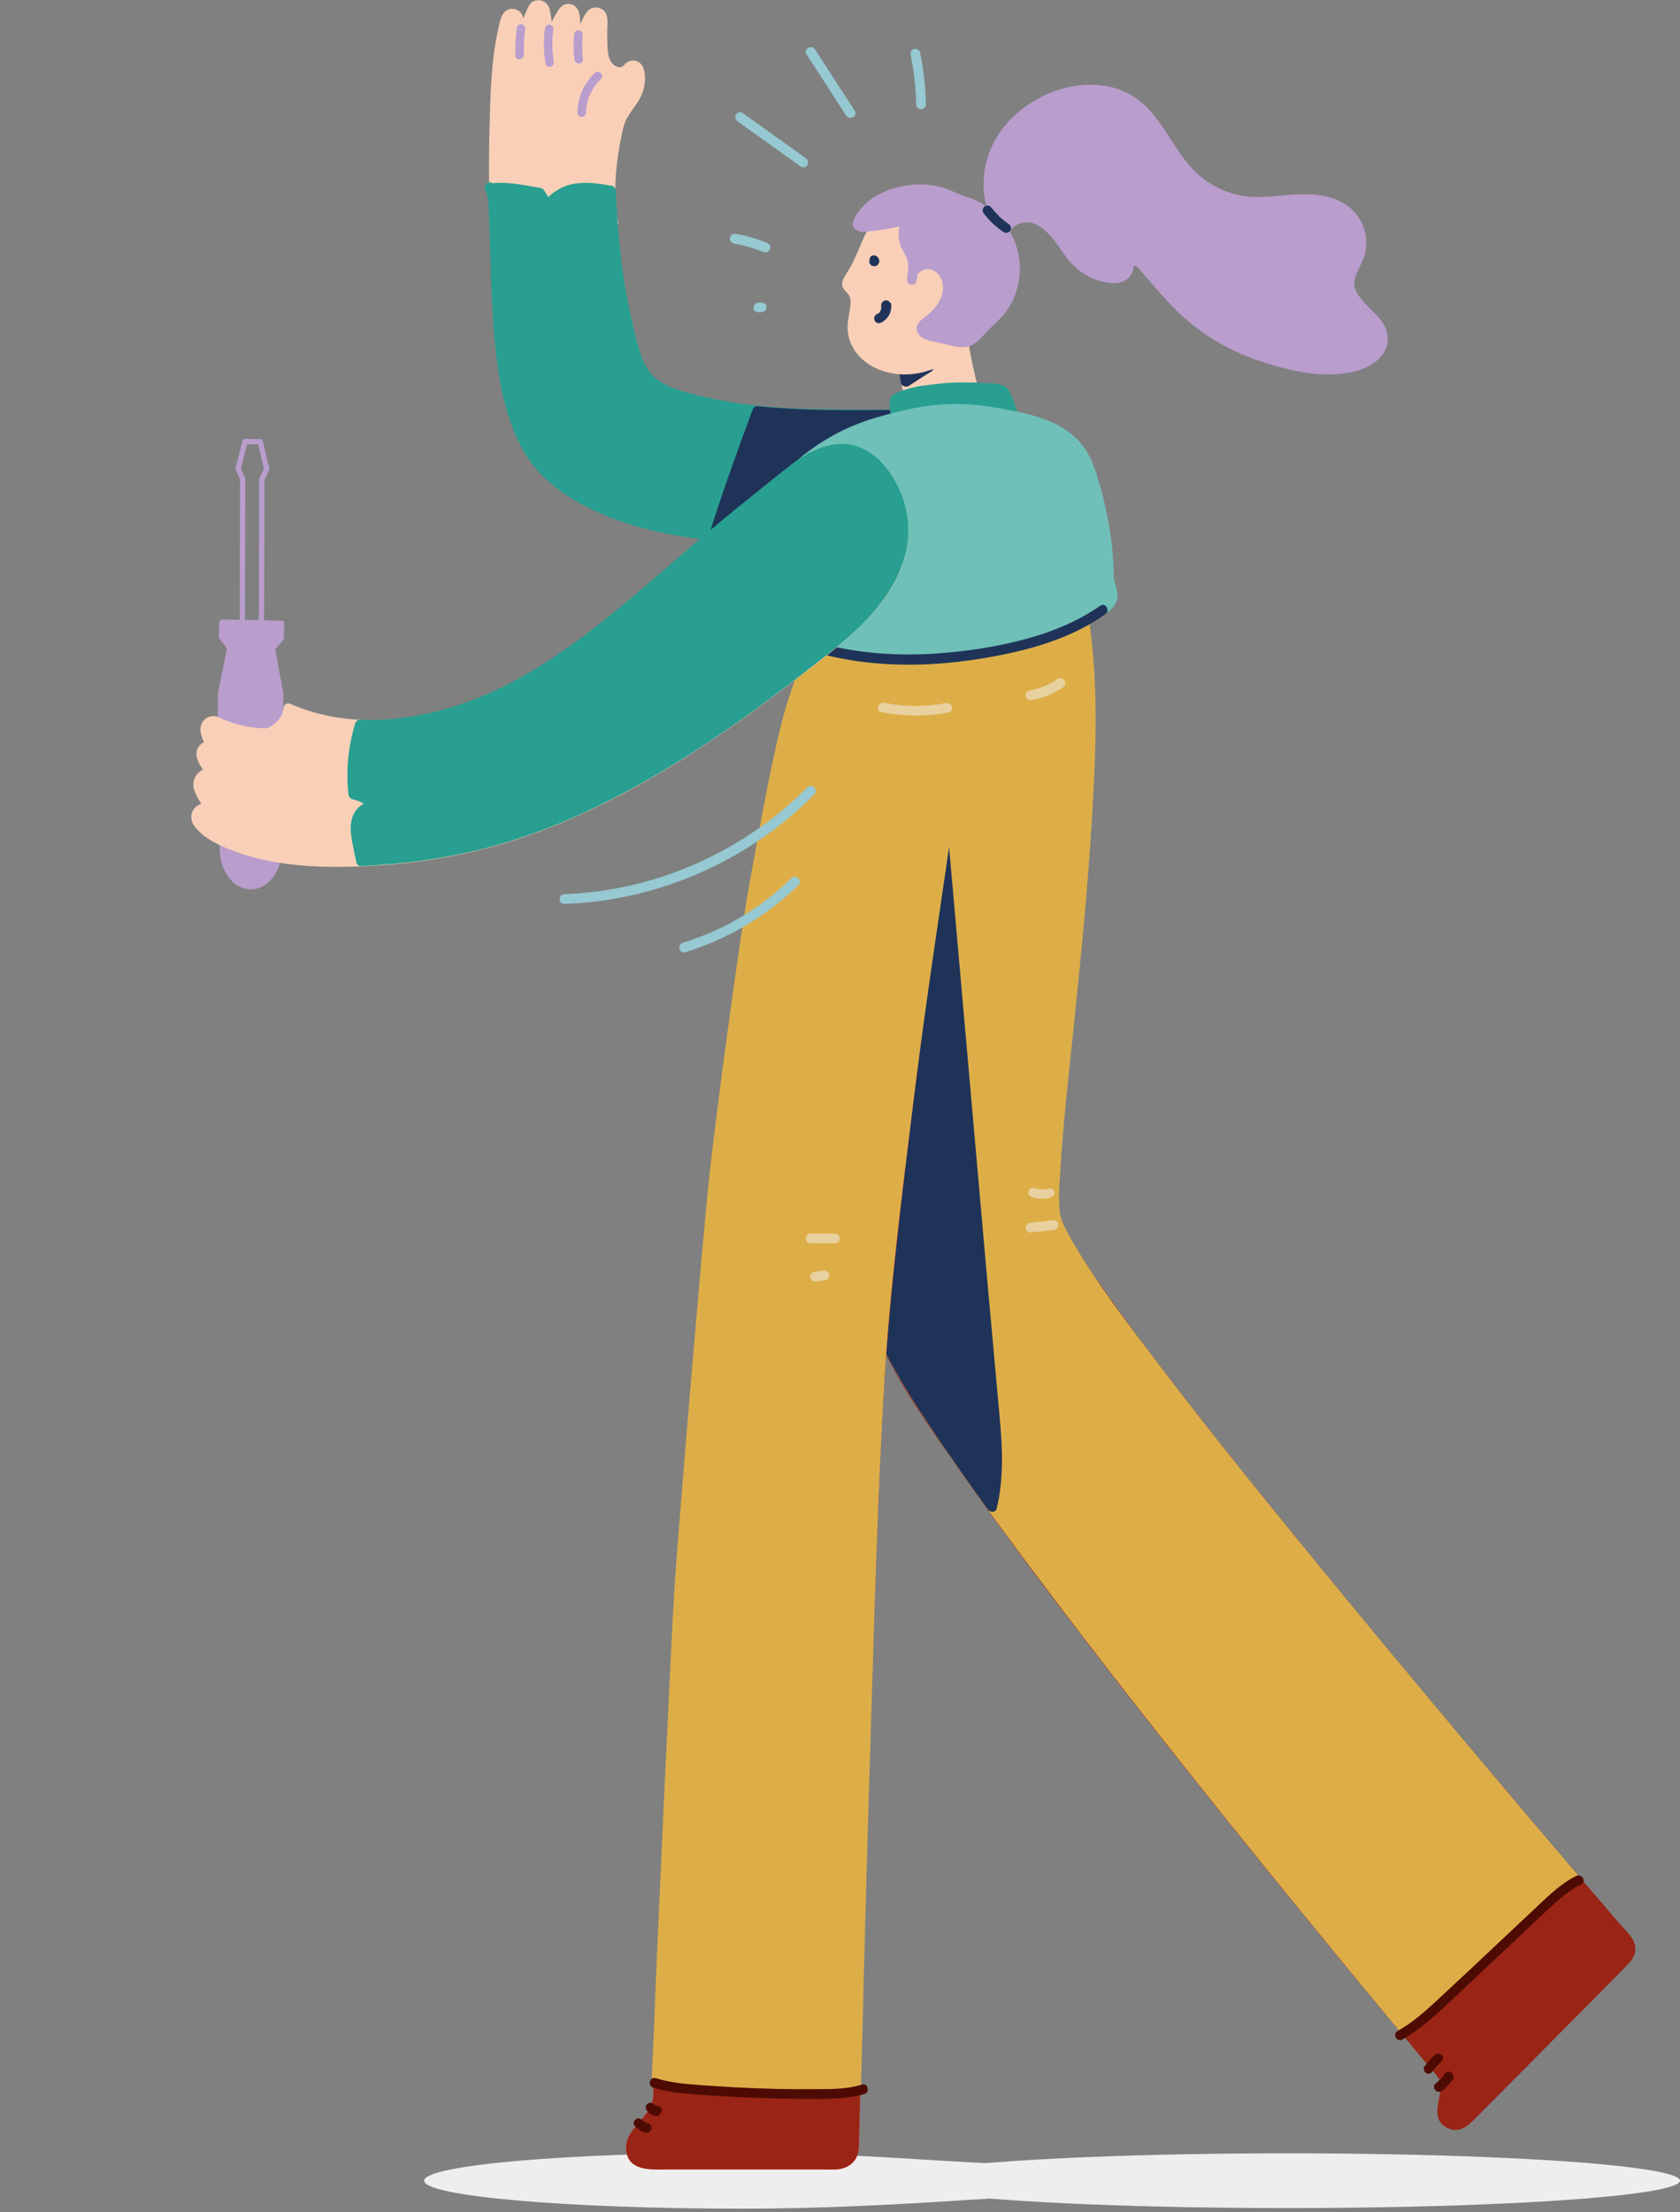 <?xml version="1.0" encoding="utf-8"?>
<!-- Generator: Adobe Illustrator 27.0.1, SVG Export Plug-In . SVG Version: 6.00 Build 0)  -->
<svg version="1.1" id="Layer_1" xmlns="http://www.w3.org/2000/svg" xmlns:xlink="http://www.w3.org/1999/xlink" x="0px" y="0px"
	 viewBox="0 0 552.5 727.2" style="enable-background:new 0 0 552.5 727.2;" xml:space="preserve">
<rect x="0" y="0" width="552.5" height="727.2" fill="#808080" stroke="none"/>
<style type="text/css">
	.st0{fill:#EEEEEE;}
	.st1{fill:#F9D0B7;}
	.st2{fill:#B99DCD;}
	.st3{fill:none;stroke:#B99DCD;stroke-width:1.738;stroke-linecap:round;stroke-linejoin:round;stroke-miterlimit:10;}
	.st4{fill:#B99DCD;stroke:#B99DCD;stroke-width:1.738;stroke-linecap:round;stroke-linejoin:round;stroke-miterlimit:10;}
	.st5{fill:#B99DCD;stroke:#B99DCD;stroke-width:1.701;stroke-linecap:round;stroke-linejoin:round;stroke-miterlimit:10;}
	.st6{fill:#289F90;}
	.st7{fill:#1F3359;}
	.st8{fill:#9A2415;}
	.st9{fill:#DDAE48;}
	.st10{fill:#F76C7C;}
	.st11{fill:#6FC0B8;}
	.st12{fill:#4D0B03;}
	.st13{fill:#E8D19F;}
	.st14{fill:#96C9D1;}
</style>
<ellipse class="st0" cx="423.3" cy="716.8" rx="129.2" ry="9"/>
<path class="st0" d="M325.7,711.1c-19.2-0.8-48.6-3.5-81.6-3.5c-57.8,0-104.6,4.1-104.6,9.2s46.8,9.2,104.6,9.2
	c31.7,0,60.2-2,79.4-3.2c44.8-2.8,25.1-3.7,25.1-6C348.6,714.7,385,713.5,325.7,711.1z"/>
<g>
	<path class="st1" d="M162.5,72.1c-0.4-14.5-0.9-52.6,3.8-66.3c0.7-2,3.7-2,4.3,0.1c0.5,1.4,1.1,2.9,1.8,4.2c0.7-2.5,1.6-5,2.7-7.4
		c1-2,4-1.6,4.3,0.6l1.5,9.6c0.9-3.3,2.3-6.5,4.2-9.4c1.2-1.8,3.9-1,4.1,1.1c0.2,3.3,0.7,6.6,1.4,9.8c0.4-3.4,1.6-6.8,3.4-9.7
		c1.2-1.9,4.2-1.1,4.2,1.2l0.1,7.9c0.1,2.2,0.1,4.5,1.1,6.5c1,1.9,3.2,3.5,5.3,3c0.7-0.2,1.3-0.6,1.7-1.2c1.1-1.4,3.4-1.1,3.9,0.7
		c0.7,2.2,0.6,4.7-0.2,6.9c-1.5,4.3-5.6,7.4-6.5,11.8c-2.4,10.9-3.7,21.9-1.7,32"/>
	<g>
		<path class="st1" d="M200.5,73.8c0.4,1.8,3.1,1.1,2.8-0.6c-1.9-9.8-0.7-19.9,1.3-29.6c0.4-1.8,0.8-3.5,1.8-5.1
			c0.9-1.5,1.9-2.9,2.9-4.3c2.1-3,3.2-6.4,2.7-10.1c-0.2-1.5-0.7-3.1-2.2-3.8c-1.3-0.7-2.9-0.4-4,0.5c-0.6,0.6-0.9,1.2-1.8,1.3
			s-1.7-0.4-2.3-0.9c-1.5-1.4-1.8-3.6-1.9-5.5s-0.1-3.7-0.1-5.6c0-1.6,0.3-3.5-0.2-5.1c-0.8-2.7-4.5-3.4-6.3-1.3
			c-1.2,1.4-2,3.4-2.6,5.1c-0.7,1.9-1.1,3.8-1.4,5.8c0.9-0.1,1.9-0.3,2.8-0.4c-0.7-3.1-1.1-6.1-1.4-9.2c-0.2-1.9-1.4-3.6-3.5-3.7
			c-2.4-0.2-3.6,2.1-4.6,3.9c-1.3,2.3-2.3,4.9-3,7.5c0.9,0,1.8,0,2.7,0c-0.4-3.2-0.8-6.4-1.4-9.5c-0.5-2.3-2.8-3.7-5-2.9
			c-1.6,0.5-2.1,2-2.7,3.4c-0.9,1.9-1.5,3.9-2.1,6c0.9-0.1,1.7-0.2,2.6-0.3c-0.6-1.1-1.1-2.2-1.5-3.4c-0.2-0.8-0.5-1.5-1.1-2.1
			c-1.1-1-2.7-1.3-4-0.7c-2.2,1-2.6,4-3.1,6.1c-2.4,10.5-2.6,21.6-2.9,32.4c-0.3,10.1-0.2,20.3,0.1,30.4c0,1.8,2.9,1.8,2.8,0
			c-0.2-4.6-0.3-9.3-0.3-14c0-10.7,0.1-21.5,0.9-32.2c0.4-4.6,0.8-9.3,1.7-13.9c0.3-1.8,0.7-3.7,1.3-5.4c0.3-0.7,1-1.3,1.6-0.5
			c0.5,0.5,0.6,1.6,0.9,2.3c0.3,0.8,0.7,1.6,1.1,2.4c0.6,1.1,2.3,0.8,2.6-0.3c0.5-1.8,1-3.4,1.7-5.1c0.3-0.7,0.7-2.6,1.7-2.6
			s1,1.6,1.1,2.3c0.4,2.7,0.8,5.5,1.2,8.2c0.2,1.4,2.4,1.3,2.7,0c0.5-2,1.2-3.9,2.1-5.7c0.5-0.9,1-1.7,1.5-2.6
			c0.3-0.4,0.6-1.1,1.2-1c0.6,0,0.7,0.6,0.8,1.1c0.2,1.1,0.3,2.2,0.4,3.3c0.3,2.1,0.7,4.3,1.1,6.4c0.4,1.7,2.6,1,2.8-0.4
			c0.3-2.2,0.9-4.3,1.8-6.3c0.3-0.8,1.1-3.5,2.4-3c0.6,0.3,0.5,0.9,0.5,1.4c0,1,0,2,0,3c0,4.7-0.7,10.7,3.4,13.9
			c1.2,0.9,2.8,1.5,4.4,1.2c0.8-0.2,1.5-0.5,2.1-1c0.4-0.3,0.8-1,1.3-1.1c1.4-0.2,1.3,2.4,1.3,3.2c0,1.8-0.5,3.5-1.3,5
			c-1.5,2.8-3.7,5-5,7.9c-0.7,1.7-1,3.5-1.4,5.3c-0.3,2-0.7,4-1,6C199.3,57.9,199,65.9,200.5,73.8L200.5,73.8z"/>
	</g>
</g>
<g>
	<path class="st2" d="M169.5,18.2c0,0.8,0.6,1.4,1.4,1.3c0.7,0,1.4-0.7,1.4-1.4c-0.1-2.8,0-5.7,0.4-8.4c0.1-0.7-0.2-1.4-1-1.7
		c-0.6-0.2-1.6,0.3-1.7,1C169.6,12.1,169.4,15.1,169.5,18.2L169.5,18.2z"/>
</g>
<g>
	<path class="st2" d="M179.4,21c0.1,0.7,1.1,1.1,1.7,0.9c0.8-0.2,1.1-0.9,1-1.7c-0.5-3.5-0.6-7.1-0.1-10.7c0.1-0.7-0.7-1.4-1.4-1.4
		c-0.8,0-1.3,0.6-1.4,1.4C178.7,13.3,178.8,17.2,179.4,21L179.4,21z"/>
</g>
<g>
	<path class="st2" d="M188.9,19.5c0.1,0.8,0.6,1.3,1.4,1.4c0.7,0,1.5-0.7,1.4-1.4c-0.3-2.7-0.3-5.4-0.1-8.1c0.1-0.8-0.7-1.4-1.4-1.4
		c-0.8-0.1-1.3,0.7-1.4,1.4C188.5,14.1,188.6,16.8,188.9,19.5L188.9,19.5z"/>
</g>
<g>
	<path class="st2" d="M189.9,37c0,1.9,2.8,1.9,2.8,0c0.1-4.1,1.9-8.1,4.9-11c1.3-1.3-0.7-3.2-2-2C192,27.3,190,32.1,189.9,37
		L189.9,37z"/>
</g>
<g>
	<line class="st3" x1="82.4" y1="240.8" x2="82.6" y2="224"/>
	<line class="st3" x1="92.1" y1="249.8" x2="72.5" y2="249.4"/>
	<path class="st4" d="M72.8,209.4l2.8,3.5l-3,14.6l-0.3,22.2c0,6.9,4.3,12.7,9.7,12.8s9.9-5.4,10-12.4l0.3-22.2l0,0l-2.7-14.7
		l2.9-3.4l0.1-4.9L73,204.5L72.8,209.4z"/>
	<path class="st5" d="M76.3,241.9l-2.9,14.6l-0.3,22.2c-0.1,6.9,4,12.7,9.2,12.8c5.2,0.1,9.5-5.4,9.6-12.4l0.3-22.2l0,0L76.3,241.9z
		"/>
	<polygon class="st3" points="78.3,154 79.8,157.4 79.7,204.6 86,204.7 86.1,157.6 87.7,154.2 85.6,145.2 80.6,145.1 	"/>
</g>
<g>
	<g>
		<path class="st6" d="M162.5,68.8c0.8,18.5,0.5,37.1,3.6,55.4c1.8,10.5,4.8,21.2,11.7,29.3c5.3,6.2,12.5,10.5,20,13.8
			c26.9,11.7,57.5,10.6,86.8,9.3l27-40.2c-27.5-0.5-58.6,2-85-5.4c-5-1.4-10.1-3-13.5-6.9c-2.6-3-3.8-6.8-4.8-10.6
			c-3.6-13.3-5.8-27-6.7-40.7c-0.2-3.3-0.3-6.7-0.5-10c-3.6-0.7-7.3-1.3-11-0.8c-3.9,0.5-7.8,2.3-9.8,5.7c-0.9-1.4-1.8-2.8-2.7-4.2
			c-5.2-1.1-10.4-2.2-15.7-1.7c-0.3,0-0.5,0.1-0.7,0.1C162.3,64,162.4,66.4,162.5,68.8z"/>
		<g>
			<path class="st6" d="M159.5,61.4c0,0.8,0.7,1.7,1.6,1.6c5.3-0.7,10.7,0.4,15.9,1.5c-0.4-0.2-0.7-0.5-1-0.7
				c0.9,1.4,1.8,2.8,2.7,4.2c0.7,1,2.2,1.1,2.8,0c3.9-6.4,12.6-5.3,18.9-4.2c-0.4-0.5-0.8-1-1.2-1.5c0.3,6.6,0.6,13.1,1.3,19.6
				s1.7,13,3,19.4c1.1,5.4,2.3,11,4.1,16.2c1.7,4.9,4.6,8.8,9.2,11.3c4.3,2.3,9.2,3.5,13.9,4.6c5.1,1.2,10.3,2,15.5,2.6
				c21.6,2.5,43.3,1.1,65,1.5c-0.5-0.8-0.9-1.6-1.4-2.4c-1.1,1.7-2.2,3.3-3.3,5c-4.8,7.3-9.7,14.5-14.5,21.7
				c-3,4.5-6.1,9.1-9.1,13.6c0.5-0.3,0.9-0.5,1.4-0.8c-15.1,0.7-30.3,1.3-45.4,0.2c-13.2-1-26.3-3.4-38.5-8.4
				c-5.8-2.4-11.5-5.3-16.4-9.3c-4.9-4-8.6-8.9-11.2-14.6c-2.5-5.5-4-11.5-5.1-17.5c-1.3-7.1-2-14.3-2.5-21.5
				c-0.5-7.3-0.7-14.6-0.9-21.9c-0.1-3.6-0.2-7.1-0.3-10.7c-0.1-3.4-0.1-6.9-1.6-10.1c-0.9-1.9-3.7-0.3-2.8,1.6
				c1.2,2.5,1.1,5.3,1.2,8c0.5,12.1,0.6,24.3,1.5,36.5c0.8,11,2.1,22.3,5.9,32.7c1.7,4.8,4.1,9.4,7.2,13.4c3.2,4,7.1,7.3,11.4,10.1
				c9,5.8,19.6,9.5,30.1,11.8c21.7,4.8,44.2,4,66.3,3c1.1,0,1.9-0.1,2.6-1c0.2-0.3,0.5-0.7,0.7-1c1-1.4,1.9-2.9,2.9-4.3
				c3.1-4.6,6.2-9.2,9.3-13.8c4.7-6.9,9.3-13.9,14-20.8c0.7-1-0.3-2.4-1.4-2.4c-11.7-0.2-23.3,0.1-35,0c-10.6-0.1-21.2-0.4-31.7-1.8
				c-5.1-0.7-10.1-1.6-15-2.8c-4.5-1.2-9.3-2.3-13.1-5c-4.1-2.8-5.6-7.6-6.9-12.2c-1.4-5.5-2.7-11-3.7-16.6
				c-2-11.1-2.8-22.3-3.4-33.6c-0.1-0.6-0.5-1.4-1.2-1.5c-4.4-0.8-9-1.5-13.5-0.5c-3.6,0.9-7,3-9,6.2c1,0,1.9,0,2.8,0
				c-0.5-0.9-1.1-1.8-1.7-2.7c-0.5-0.7-0.9-1.7-1.6-2.1c-0.7-0.4-1.9-0.4-2.7-0.6c-0.9-0.2-1.8-0.3-2.8-0.5
				c-3.8-0.6-7.7-1.1-11.6-0.6C160.4,60.4,159.6,61,159.5,61.4z"/>
		</g>
	</g>
	<g>
		<path class="st7" d="M311.5,136.4c-19.9-0.4-41.9,0.9-62.5-1.3c-5.1,13.7-10.1,27.4-14.4,41.3c16.4,1.6,33.3,0.9,49.9,0.2
			L311.5,136.4z"/>
		<g>
			<path class="st7" d="M284.5,175c-16.6,0.8-33.3,1.5-49.9-0.2c0.5,0.7,1,1.3,1.5,2c4.3-13.9,9.3-27.7,14.4-41.3
				c-0.5,0.4-1,0.8-1.5,1.2c4.6,0.5,9.3,0.8,13.9,1c16.2,0.7,32.4,0,48.6,0.3c-0.5-0.8-0.9-1.6-1.4-2.4c-1.1,1.7-2.2,3.3-3.3,5
				c-4.8,7.3-9.7,14.5-14.5,21.7c-3,4.5-6.1,9.1-9.1,13.6c-1.1,1.7,1.7,3.3,2.8,1.6c1.1-1.7,2.2-3.3,3.3-5
				c4.8-7.3,9.7-14.5,14.5-21.7c3-4.5,6.1-9.1,9.1-13.6c0.7-1-0.3-2.4-1.4-2.4c-4.5-0.1-9-0.1-13.5-0.1c-16.3,0.1-32.7,0.5-49-1.2
				c-0.7,0-1.3,0.6-1.5,1.2c-5.1,13.7-10,27.4-14.4,41.3c-0.4,1.1,0.5,1.9,1.5,2c16.6,1.6,33.3,0.9,49.9,0.2
				C286.5,178.1,286.6,174.9,284.5,175z"/>
		</g>
	</g>
	<g>
		<path class="st8" d="M346.9,182.3c27.7,19.6-3.6,191.9,0,216.9c3.3,23.2,164.7,211.3,188.2,238.6c1.6,1.9,1.5,4.7-0.2,6.4
			l-52.7,53c-3.3,3.3-8.8,0.4-8-4.2l1.3-6.9c0.3-1.4-0.1-2.8-1-3.9c-16.7-19.9-175.5-209.4-187-250c-12.1-42.9,23-239.2,23-239.2"/>
		<g>
			<path class="st8" d="M312,193.4c0.4-2-2.7-2.9-3-0.8c-0.5,2.4-0.9,4.9-1.3,7.3c-2.9,16.9-5.6,33.8-8.2,50.7
				c-3.9,25-7.4,50.1-10.3,75.2c-2.8,23.9-5.3,47.9-5.8,72c-0.3,14.1-0.6,29.2,5.4,42.2c7.1,15.5,17.3,29.7,27,43.6
				c14.1,20.2,29,39.9,44.1,59.5c16.1,20.9,32.5,41.5,49,62c13.9,17.2,27.9,34.3,42,51.3c4.8,5.8,9.7,11.6,14.5,17.4
				c1.6,2,3.3,4,5,6c1.4,1.7,3.6,3.6,3.5,6c-0.2,4.7-3.7,10.8,2.2,13.7c3.3,1.6,6-0.1,8.3-2.4c5.9-5.9,11.8-11.9,17.7-17.8
				c7.9-8,15.9-16,23.8-24c2.7-2.7,5.3-5.4,8-8.1c1.8-1.9,3.8-3.6,3.9-6.4c0.1-3.3-2.8-5.8-4.8-8.1c-1.9-2.1-3.7-4.3-5.6-6.5
				c-5.3-6.1-10.5-12.2-15.7-18.3c-14.6-17.2-29.1-34.4-43.6-51.7c-16.7-20-33.3-40.1-49.7-60.4c-14.8-18.2-29.4-36.7-43.5-55.5
				c-5.3-7.1-10.5-14.3-15.5-21.6c-3.4-5-6.7-10-9.3-15.3c-1.8-3.5-2-6.4-2-10.6c0.1-7.8,0.8-15.6,1.5-23.3
				c2.1-23.9,4.9-47.6,7-71.5c2.2-24.6,4.1-49.5,3.1-74.3c-0.4-9.2-1.1-18.5-3.4-27.4c-1.5-5.7-3.7-12-8.7-15.6
				c-1.7-1.2-3.3,1.6-1.6,2.8c4.5,3.2,6.3,9.5,7.5,14.6c2.2,8.9,2.8,18.2,3.1,27.4c0.4,11.8,0.1,23.6-0.5,35.4
				c-1.2,25.6-3.8,51-6.4,76.4c-1.9,18.4-4.5,36.9-4.7,55.4c-0.1,4.2,0.2,7.8,2,11.6c2.4,5.1,5.5,9.9,8.6,14.5
				c10.7,15.9,22.5,31.2,34.3,46.3c15.4,19.7,31.1,39.1,47,58.4c16,19.4,32.2,38.7,48.4,58c12.3,14.6,24.7,29.2,37.1,43.7
				c3.6,4.2,7.2,8.4,10.8,12.6c1.4,1.6,2.1,3.3,0.5,5.2c-0.5,0.5-1,1-1.5,1.5c-2.4,2.5-4.8,4.9-7.2,7.3c-14,14.1-28,28.2-42,42.3
				c-1.9,1.9-5.4,5.2-7.1,0.9c-0.7-1.9,0.5-5.2,0.9-7.1c0.5-2.7,0.5-4.8-1.3-7c-2.8-3.4-5.7-6.7-8.5-10.1
				c-11.5-13.7-22.8-27.5-34.1-41.3c-15.7-19.1-31.2-38.3-46.5-57.7c-16.2-20.4-32.2-41-47.7-61.9c-12.7-17.1-25.3-34.5-36.6-52.6
				c-6.6-10.6-13.2-21.4-14.7-34.1c-2.3-19.6-0.5-39.9,1.1-59.5c2.1-25.6,5.3-51.1,8.8-76.5c3.1-22,6.4-43.9,10-65.8
				C308.8,212,310.3,202.7,312,193.4L312,193.4z"/>
		</g>
	</g>
	<g>
		<path class="st9" d="M287.5,432.2c10,35.1,130.7,182.3,173.5,233.8c3.7-2.9,7.3-6,10.8-9c15.3-13.2,30.6-26.4,45.9-39.6
			C469.1,560.5,349.8,419,347,399.1c-3.6-25,27.7-197.3,0-216.9L310.5,193C310.5,193,275.4,389.3,287.5,432.2z"/>
		<g>
			<path class="st9" d="M310.8,194.7c12.2-3.6,24.3-7.2,36.5-10.8c-0.4-0.1-0.8-0.1-1.2-0.2c1.3,0.9,2.4,2.3,3.3,3.7
				c2.7,4.3,3.9,9.4,4.9,14.3c1.3,6.9,1.9,13.9,2.2,20.9c0.8,17.9-0.1,35.9-1.3,53.8c-1.4,19.3-3.2,38.4-5.2,57.6
				c-1.6,15.5-3.4,31.1-4.5,46.7c-0.6,7.6-2,16.3,1.3,23.5c4.7,10.2,11.9,19.6,18.5,28.7c10.9,15,22.3,29.7,33.8,44.2
				c13.7,17.2,27.6,34.3,41.6,51.3c13.8,16.8,27.7,33.4,41.7,50c11.4,13.5,22.7,26.9,34.1,40.2c0-0.8,0-1.5,0-2.3
				c-9.4,8.2-18.9,16.3-28.4,24.5c-9.4,8.1-18.6,16.5-28.3,24.1c0.8,0,1.5,0,2.3,0c-2.2-2.7-4.5-5.4-6.8-8.2
				c-12.3-14.8-24.4-29.6-36.5-44.5c-14.8-18.2-29.4-36.5-43.9-55c-14.5-18.4-28.8-37.1-42.6-56c-11.1-15.1-22-30.4-31.8-46.4
				c-5.7-9.3-11.4-18.8-12.9-29.8c-2-14.6-1.2-29.8-0.3-44.5c1.2-20.1,3.3-40.2,5.7-60.2c2.5-20.3,5.3-40.6,8.3-60.8
				c2.4-15.7,4.9-31.4,7.5-47c1.1-6.4,2.2-12.7,3.3-19c0.3-2.1-2.7-2.9-3.1-0.9c-0.1,0.5-0.1,0.9-0.2,1.3
				c-1.6,9.2-3.1,18.3-4.6,27.5c-2.9,17.4-5.6,34.8-8.1,52.3c-3,20.7-5.7,41.5-8,62.3c-2.1,19.2-3.9,38.5-4.5,57.9
				c-0.3,7.5-0.3,15.1,0.1,22.6c0.3,5.4,0.8,11,2.3,16.3c1.4,4.8,3.8,9.4,6.2,13.8c3.6,6.6,7.6,13,11.7,19.3
				c11.2,17.1,23.2,33.6,35.4,49.9c14.3,19.1,28.9,38,43.7,56.7c14.3,18.1,28.7,36,43.3,53.9c11.1,13.6,22.3,27.2,33.6,40.8
				c0.6,0.7,1.7,0.5,2.3,0c9.7-7.7,18.9-16,28.3-24.1c9.4-8.2,18.9-16.3,28.4-24.5c0.7-0.6,0.5-1.7,0-2.3c-2.7-3.1-5.3-6.3-8-9.4
				c-13.9-16.3-27.7-32.7-41.4-49.1c-15.9-19-31.6-38-47.2-57.2c-14.4-17.7-28.7-35.6-42.5-53.8c-9.4-12.4-19-24.9-26.9-38.4
				c-1.7-3-3.9-6.7-4.3-9.6c-0.6-4.5-0.2-9.3,0.1-13.8c1-16.8,3-33.6,4.7-50.3c2.2-21.3,4.3-42.6,5.6-63.9
				c1.2-19.1,2.1-38.5,0.3-57.6c-0.7-6.9-1.6-13.9-3.8-20.4c-0.9-2.5-1.9-5-3.3-7.2c-1-1.6-2.6-4-4.4-4.8c-1.6-0.7-4.6,0.9-6.1,1.3
				c-4.2,1.2-8.5,2.5-12.7,3.7c-6.3,1.9-12.6,3.7-18.9,5.6C308.1,192,308.9,195.1,310.8,194.7z"/>
		</g>
	</g>
	<g>
		<path class="st7" d="M309.1,260l-11.2,12.1c-8.6,59.7-17.3,135.4-10.3,160.1c3.2,11.5,18.3,35,38.7,63.2
			c2.2-9.2,1.7-19.6,0.9-29.1C321.1,397.5,315.1,328.7,309.1,260z"/>
		<g>
			<path class="st7" d="M325.4,466.4c0.8,9.5,1.3,19.3-0.9,28.7c1-0.1,1.9-0.3,2.9-0.4c-1.7-2.4-3.4-4.8-5.1-7.2
				c-6.3-8.8-12.4-17.8-18.3-27c-4.3-6.7-8.4-13.5-11.9-20.7c-2.2-4.6-3.7-9.3-4.5-14.3c-0.9-6.2-1.1-12.5-1.2-18.7
				c-0.2-17.7,1.2-35.3,2.8-52.9c1.9-20.5,4.4-40.9,7.2-61.3c0.7-5,1.4-9.9,2.1-14.9c0.2-1.3,0.4-2.6,0.6-3.9
				c0.1-0.3,0.3-1.4-0.2-0.5c0-0.1,0.1-0.1,0.1-0.2c0.5-0.6,1.1-1.1,1.6-1.7c3.2-3.4,6.3-6.8,9.5-10.2c-0.9-0.3-1.8-0.7-2.7-1.1
				c1.4,15,2.7,30.1,4,45.2c2.4,26.8,4.7,53.7,7.1,80.5s4.7,53.7,7.1,80.5c0.2,2,3.4,2.1,3.2,0c-1.4-15.1-2.7-30.2-4.1-45.3
				c-2.4-26.8-4.7-53.7-7.1-80.5s-4.7-53.7-7.1-80.5c-0.1-1.3-1.7-2.2-2.7-1.1c-0.3,0.4-0.7,0.7-1,1.1c-3.4,3.6-6.9,7.2-10.1,10.9
				c-0.4,0.5-0.5,0.9-0.6,1.6c-0.2,1.1-0.3,2.3-0.5,3.5c-0.3,2.5-0.7,4.9-1,7.4c-0.7,5.1-1.4,10.2-2.1,15.3
				c-2.7,20.6-5.1,41.2-6.9,61.9c-1.4,17.1-2.7,34.3-2.1,51.5c0.2,5.9,0.6,11.9,1.8,17.7c1.2,5.5,3.6,10.5,6.2,15.4
				c4.1,7.8,8.8,15.2,13.7,22.6c6.3,9.6,13,19.1,19.7,28.4c0.7,1,2.6,1.1,2.9-0.4c2.3-9.6,1.9-19.7,1-29.5
				C328.6,464.2,325.4,464.2,325.4,466.4z"/>
		</g>
	</g>
	<g>
		<path class="st10" d="M276.6,192.9c-49,91.8-59.2,468.5-59.9,497.3c-0.1,1.2-0.4,2.3-1.1,3.2l-6.8,9.3c-2.7,3.7-0.1,8.9,4.5,8.9
			h62.1c3,0,5.5-2.5,5.6-5.5c0.8-31.6,4.8-191.3,8.2-250.7c3.8-66.1,30.4-244.8,30.4-244.8"/>
		<g>
			<path class="st10" d="M321.1,211c0.3-2-2.8-2.8-3.2-0.9c-0.3,1.9-0.5,3.7-0.8,5.6c-2,13.4-3.9,26.9-5.8,40.3
				c-3,21.4-6,42.7-8.8,64.1c-3.1,23.4-6.1,46.9-8.8,70.4c-2.2,19.5-4.4,39.1-5.8,58.8c-1.3,18.3-1.9,36.7-2.6,55
				c-1,24.5-1.8,48.9-2.5,73.4c-0.7,23.9-1.4,47.9-2,71.9c-0.5,16.8-0.9,33.5-1.3,50.3c-0.1,2.7,0.6,7.5-1.8,9.2
				c-1.5,1.1-3.8,0.8-5.6,0.8c-7.9,0-15.8,0-23.7,0c-9,0-18,0-27,0c-2.4,0-4.9,0-7.3,0c-3.7-0.1-6.3-3.2-4-6.7c2-3,4.4-5.9,6.5-8.9
				c1.3-1.9,1.4-3.8,1.5-6c0-3,0.1-6,0.2-9c0.3-10.6,0.7-21.3,1.1-31.9c0.6-15.7,1.3-31.5,2-47.2c0.9-19.3,1.9-38.7,3.1-58
				c1.3-21.7,2.7-43.5,4.4-65.2c1.8-22.7,3.7-45.4,6-68c2.3-22.2,4.8-44.4,7.7-66.5c2.7-20.4,5.8-40.8,9.6-61
				c3.2-17.1,6.9-34.2,11.7-51c3.6-12.6,7.7-25.3,13.9-36.9c0.9-1.8-1.8-3.4-2.8-1.6c-2.8,5.2-5.1,10.6-7.2,16.1
				c-5.6,14.5-9.5,29.5-13,44.6c-4.4,18.9-7.8,38-10.8,57.1c-3.4,21.6-6.2,43.2-8.7,64.9c-2.7,22.7-4.9,45.5-6.9,68.3
				c-2,22.6-3.7,45.1-5.2,67.7c-1.4,21-2.7,42-3.8,63c-0.9,17.8-1.8,35.6-2.5,53.4c-0.6,13.3-1.1,26.7-1.5,40
				c-0.2,7.3-0.4,14.6-0.6,21.9c-0.1,6.7-9.2,10.4-8.9,17.3c0.4,7.7,8.6,6.8,14,6.8c17,0,34.1,0,51.1,0c1.4,0,2.8,0.1,4.2,0
				c2.9-0.2,5.6-1.7,6.7-4.5c0.6-1.5,0.6-3.2,0.6-4.8c0.2-6.3,0.3-12.6,0.5-18.9c0.5-20.6,1-41.1,1.6-61.7
				c0.7-25.2,1.5-50.4,2.3-75.6c0.8-23,1.6-46.1,2.6-69.1c0.8-17.2,1.8-34.4,3.5-51.5c2.2-22.3,4.8-44.5,7.6-66.8
				c2.9-23.5,6.1-47.1,9.3-70.6c2.6-18.6,5.2-37.2,7.9-55.8C318.9,226.2,320,218.6,321.1,211L321.1,211z"/>
		</g>
	</g>
	<g>
		<path class="st8" d="M276.6,193.8c-49,91.8-59.2,468.5-59.9,497.3c-0.1,1.2-0.4,2.3-1.1,3.2l-6.8,9.3c-2.7,3.7-0.1,8.9,4.5,8.9
			h62.1c3,0,5.5-2.5,5.6-5.5c0.8-31.6,4.8-191.3,8.2-250.7c3.8-66.1,30.4-244.8,30.4-244.8"/>
		<g>
			<path class="st8" d="M321.1,211c0.3-2-2.8-2.8-3.2-0.9c-0.3,1.9-0.5,3.7-0.8,5.6c-2,13.4-3.9,26.9-5.8,40.3
				c-3,21.4-6,42.7-8.8,64.1c-3.1,23.4-6.1,46.9-8.8,70.4c-2.2,19.5-4.4,39.1-5.8,58.8c-1.3,18.3-1.9,36.7-2.6,55
				c-1,24.5-1.8,48.9-2.5,73.4c-0.7,23.9-1.4,47.9-2,71.9c-0.5,16.8-0.9,33.5-1.3,50.3c-0.1,2.7,0.6,7.5-1.8,9.2
				c-1.5,1.1-3.8,0.8-5.6,0.8c-7.9,0-15.8,0-23.7,0c-9,0-18,0-27,0c-2.4,0-4.9,0-7.3,0c-3.7-0.1-6.3-3.2-4-6.7c2-3,4.4-5.9,6.5-8.9
				c1.3-1.9,1.4-3.8,1.5-6c0-3,0.1-6,0.2-9c0.3-10.6,0.7-21.3,1.1-31.9c0.6-15.7,1.3-31.5,2-47.2c0.9-19.3,1.9-38.7,3.1-58
				c1.3-21.7,2.7-43.5,4.4-65.2c1.8-22.7,3.7-45.4,6-68c2.3-22.2,4.8-44.4,7.7-66.5c2.7-20.4,5.8-40.8,9.6-61
				c3.2-17.1,6.9-34.2,11.7-51c3.6-12.6,7.7-25.3,13.9-36.9c0.9-1.8-1.8-3.4-2.8-1.6c-2.8,5.2-5.1,10.6-7.2,16.1
				c-5.6,14.5-9.5,29.5-13,44.6c-4.4,18.9-7.8,38-10.8,57.1c-3.4,21.6-6.2,43.2-8.7,64.9c-2.7,22.7-4.9,45.5-6.9,68.3
				c-2,22.6-3.7,45.1-5.2,67.7c-1.4,21-2.7,42-3.8,63c-0.9,17.8-1.8,35.6-2.5,53.4c-0.6,13.3-1.1,26.7-1.5,40
				c-0.2,7.3-0.4,14.6-0.6,21.9c-0.1,6.7-9.2,10.4-8.9,17.3c0.4,7.7,8.6,6.8,14,6.8c17,0,34.1,0,51.1,0c1.4,0,2.8,0.1,4.2,0
				c2.9-0.2,5.6-1.7,6.7-4.5c0.6-1.5,0.6-3.2,0.6-4.8c0.2-6.3,0.3-12.6,0.5-18.9c0.5-20.6,1-41.1,1.6-61.7
				c0.7-25.2,1.5-50.4,2.3-75.6c0.8-23,1.6-46.1,2.6-69.1c0.8-17.2,1.8-34.4,3.5-51.5c2.2-22.3,4.8-44.5,7.6-66.8
				c2.9-23.5,6.1-47.1,9.3-70.6c2.6-18.6,5.2-37.2,7.9-55.8C318.9,226.2,320,218.6,321.1,211L321.1,211z"/>
		</g>
	</g>
	<g>
		<path class="st9" d="M281.5,686.7c1.4-53.7,4.7-180,7.7-231.3c3.8-66.1,30.4-244.8,30.4-244.8l-43.1-17.7
			c-47,87.9-58.3,437.1-59.8,491.8C238.2,686.1,259.8,686.7,281.5,686.7z"/>
		<g>
			<path class="st9" d="M218.4,684.8c0-1.5,0.1-2.9,0.1-4.4c0.3-9.1,0.6-18.3,0.9-27.5c0.5-13.4,1-26.9,1.6-40.3
				c0.7-16.7,1.6-33.5,2.5-50.3c1.1-19,2.3-38.1,3.6-57.1c1.4-20.2,2.9-40.3,4.7-60.5c1.7-20.5,3.7-41,6-61.4
				c2.2-19.7,4.6-39.4,7.5-59c2.6-17.9,5.5-35.6,9.1-53.3c3-15,6.4-29.8,10.8-44.4c3.4-11.2,7.2-22.4,12.7-32.7
				c-0.6,0.2-1.2,0.5-1.8,0.7c1.8,0.7,3.6,1.5,5.4,2.2c12.6,5.1,25.1,10.3,37.7,15.4c-0.4-0.7-0.7-1.3-1.1-2c0,0.2,0,0.5-0.1,0.8
				c-1.5,6.3-2,13.1-2.9,19.5c-1.9,13-3.8,26.1-5.6,39.2c-4.9,34.8-9.6,69.7-13.8,104.6c-3.6,29.7-7.1,59.4-8.6,89.2
				c-1.9,37.6-3.1,75.3-4.2,112.9c-1.1,36.8-2.1,73.5-3,110.3c0.5-0.5,1.1-1.1,1.6-1.6c-21.6,0-43.2-0.6-64.8-2
				c-2.1-0.1-2,3.1,0,3.2c21.6,1.4,43.2,2,64.8,2c0.9,0,1.6-0.7,1.6-1.6c0.1-3.3,0.2-6.6,0.3-9.9c0.9-38.3,2-76.7,3.2-115
				c1.1-35.7,2.1-71.4,4.2-107.1c1.8-31,5.8-61.9,9.6-92.7c4.2-34.2,9.8-69.4,14.6-103.6c2.3-16.1,4-27.2,6.1-47.3
				c0.2-1-0.2-1.6-1.1-2c-1.8-0.7-3.6-1.5-5.4-2.2c-12.6-5.1-25.1-10.3-37.7-15.4c-0.6-0.3-1.5,0.1-1.8,0.7
				c-1.2,2.2-2.3,4.4-3.3,6.7c-5.3,11.6-10.8,24.1-14.1,36.3c-4.2,15.5-8.1,38.3-11,54c-3.4,18.3-11.4,78.2-13.5,98.1
				c-2.2,20.5-10.1,114.9-11.4,135c-1.2,18.7-6.1,126.2-6.5,138.8c-0.2,8.1-0.8,15.8-1,23.8C214.3,686.9,218.2,686.8,218.4,684.8z"
				/>
		</g>
	</g>
	<g>
		<path class="st1" d="M316.1,107.7c1,7.7,2.6,15.4,4.6,22.9c0.7,2.6,1.5,5.3,1.6,8c0.2,6.8-4.9,11.1-11.3,11.8
			c-1.7,0.2-3.5,0.2-5.1-0.6c-2.8-1.3-4.3-4.5-4.9-7.5c-1.9-9.3-3.2-18.7-4.9-28"/>
		<g>
			<path class="st1" d="M297.6,113.8c-0.3-2-3.4-1.1-3,0.8c1.4,8.2,2.6,16.4,4.2,24.6c0.5,2.9,1,5.9,2.6,8.4s4,4,7,4.3
				c5.1,0.5,10.6-1.8,13.5-6.1c3.5-5.3,1.4-11.6,0-17.2c-1.8-7.1-3.3-14.3-4.3-21.5c-0.2-0.8-1.3-1.3-2-1.1c-0.9,0.3-1.2,1.1-1.1,2
				c1.1,7.3,2.5,14.4,4.3,21.5c1.3,4.8,3.5,10.6,0.1,15.1c-1.2,1.6-3,2.7-4.9,3.4c-2.3,0.8-5.2,1.3-7.5,0.2c-2.2-1-3.2-3.4-3.8-5.6
				c-0.8-3.1-1.2-6.3-1.8-9.5C299.7,126.7,298.8,120.2,297.6,113.8L297.6,113.8z"/>
		</g>
	</g>
	<g>
		<path class="st6" d="M294.9,141.2c-0.3-2.7-0.6-5.3-0.9-7.9c0-0.6-0.1-1.2,0.2-1.7c0.2-0.5,0.8-0.8,1.3-1
			c3.6-1.6,7.5-2.3,11.4-2.7c6.9-0.8,13.9-0.8,20.8,0c0.7,0,1.5,0.1,2.1,0.6c0.5,0.4,0.8,1.1,1.1,1.7c1,2.4,1.8,4.9,2.5,7.5"/>
		<g>
			<path class="st6" d="M331.9,138.1c0.5,2,3.6,1.1,3.2-0.8c-0.6-2.2-1.3-4.4-2.2-6.6c-0.7-1.8-1.4-3.5-3.4-4.1
				c-1.8-0.6-3.9-0.6-5.8-0.7c-2.1-0.1-4.3-0.2-6.5-0.2c-4.2,0-8.3,0.3-12.4,0.9c-2,0.2-3.9,0.6-5.8,1.1c-1.7,0.5-3.7,1-5.1,2
				c-1.7,1.2-1.4,3.1-1.2,5c0.2,2.1,0.5,4.3,0.7,6.4c0.2,2,3.4,2,3.2,0c-0.3-2.3-0.5-4.6-0.8-6.9c-0.1-0.3-0.4-1.5-0.2-1.8
				c0.2-0.2,0.6-0.3,0.8-0.4c1-0.4,2-0.7,3-1c4.2-1.2,8.6-1.7,12.9-1.9c4.5-0.3,9-0.2,13.5,0.2c0.8,0.1,2.2,0,2.9,0.4
				s0.9,1.5,1.2,2.2C330.7,133.9,331.3,136,331.9,138.1L331.9,138.1z"/>
		</g>
	</g>
	<g>
		<path class="st7" d="M296.3,115.1l9.2,5.5c-2.5,1.5-5,3.2-7.5,4.8C297.4,122,296.9,118.5,296.3,115.1z"/>
		<g>
			<path class="st7" d="M296.6,126.3c0.4,0.8,1.5,1,2.2,0.6c2.5-1.6,5-3.3,7.5-4.8c1-0.7,1-2.2,0-2.8c-0.4-0.2-0.8-0.5-1.2-0.7
				c-2.7-1.6-5.4-3.2-8.1-4.8c-0.6-0.4-1.3-0.3-1.8,0.1c-0.6,0.4-0.7,1.1-0.6,1.7c0.6,3.4,1.1,6.9,1.7,10.3c0.2,0.9,1.2,1.3,2,1.1
				c0.9-0.2,1.2-1.2,1.1-2c-0.5-3.4-1.1-6.9-1.7-10.3c-0.7,0.6-1.5,1.2-2.3,1.8c0.4,0.2,0.8,0.5,1.2,0.7c2.7,1.6,5.4,3.2,8.1,4.8
				c0-1,0-1.9,0-2.8c-2.5,1.5-5,3.2-7.5,4.8C296.4,124.5,296.2,125.4,296.6,126.3z"/>
		</g>
	</g>
	<g>
		<path class="st1" d="M313.5,115.9c-6.1,4.7-14.2,6.8-21.7,4.8c-6.1-1.6-11.1-6.1-11.5-12.6c-0.3-4,2.5-9.3-0.5-12.8
			c-0.5-0.6-1.3-1.1-1.4-1.9c0-0.5,0.3-1,0.6-1.4c4.3-5.9,5.6-13.4,10-19.3c6.1-8.2,19.9-9.2,28.1-3.6c3.5,2.3,5.7,5.6,6.9,9.3
			C328.3,91.1,324.4,107.6,313.5,115.9z"/>
		<g>
			<path class="st1" d="M325.6,77.9c-2.1-6.3-6.7-10.9-13-12.9c-5.5-1.8-11.8-1.6-17.1,0.7c-5.4,2.3-8.7,6.5-11.1,11.7
				c-1.4,3-2.5,6-4,9c-0.8,1.5-1.6,2.9-2.5,4.3c-0.8,1.3-1.4,2.6-0.6,4c0.8,1.3,2,1.9,2.3,3.4c0.3,1.4,0,2.8-0.2,4.2
				c-0.5,2.8-1,5.5-0.3,8.3c1.2,5.4,5.6,9.3,10.6,11.1c11.7,4.3,24.8-1.9,31.5-11.8C327.4,100.7,329,88.4,325.6,77.9
				c-0.7-1.9-3.7-1.1-3.1,0.9c3.4,10.3,1.5,22.7-5.4,31.2c-6.5,8.2-19,12.9-28.7,7.6c-4.3-2.3-7.1-6.7-6.5-11.6
				c0.3-2.5,1.1-5,0.8-7.6c-0.1-1.3-0.5-2.6-1.3-3.7c-0.2-0.4-1-1-1.2-1.4c-0.2-0.5-0.1,0,0.1-0.4c0.2-0.3,0.4-0.5,0.6-0.8
				c3.2-4.9,4.7-10.6,7.6-15.7c2.4-4.3,5.9-7.2,10.6-8.5c4.3-1.2,9-1,13.2,0.5c4.9,1.7,8.5,5.5,10.2,10.4
				C323.1,80.7,326.2,79.9,325.6,77.9z"/>
		</g>
	</g>
	<g>
		<path class="st11" d="M362.8,200.4c-13,9.3-30,13-45.6,15.1c-16.3,2.2-33.2,1.7-49.1-2.8c-1.3-0.4-2.7-0.9-3.5-2
			c-0.5-0.7-0.8-1.6-1-2.5c-1.9-7.2-3.8-14.3-5.7-21.4c-2.4-8.9-4.7-18.8-0.5-27.1c2.1-4.2,5.6-7.4,9.4-10.2
			c8.7-6.4,18.9-10.9,29.5-12.9l0,0c10.1-2.6,20.6-3,30.8-1.2c0.6,0.1,1.3,0.2,1.9,0.3c10,1.8,21.2,4.3,26.6,12.9
			c1.4,2.1,2.3,4.6,3.1,7c3.5,10.5,5.5,21.6,5.8,32.7C364.7,194,368.5,196.2,362.8,200.4z"/>
		<g>
			<path class="st11" d="M366.3,188.5c-0.1-3-0.3-6-0.6-9c-0.7-5.9-1.8-11.8-3.3-17.5c-1.5-5.3-2.9-11.1-6.3-15.5
				c-5.7-7.5-15.3-10-24.1-11.7c-5.7-1.1-11.4-2-17.2-2c-6,0-11.9,0.7-17.7,2.1c-5.2,1.3-10.2,2.5-15.2,4.5c-5.1,2-9.9,4.6-14.4,7.8
				c-4.2,2.9-8.4,6.4-11,11c-2.7,4.7-3.3,10.2-2.8,15.5c0.5,5.5,2,10.9,3.4,16.2c1.5,5.9,3.1,11.9,4.7,17.8c0.7,2.6,1.5,4.7,4.1,5.9
				c2.6,1.1,5.5,1.6,8.2,2.2c5.7,1.2,11.6,2,17.5,2.3c11.3,0.7,22.7-0.4,33.9-2.3c10.3-1.8,20.6-4.5,30-9.2c2.3-1.1,4.5-2.4,6.7-3.9
				c1.8-1.2,3.8-2.5,4.8-4.5c1.5-3.2-0.8-6.6-0.9-9.9c-0.1-2.1-3.3-2.1-3.2,0c0.1,1.8,0.5,3.5,1,5.1c0.3,1.1,0.7,2.3,0.2,3.3
				c-0.9,1.8-3.3,3-4.9,4c-4.2,2.6-8.6,4.7-13.2,6.4c-9.2,3.4-19,5.3-28.7,6.6c-10.9,1.5-21.9,1.8-32.8,0.5
				c-5.5-0.6-11.1-1.6-16.4-3.3c-1-0.3-2.1-0.7-2.6-1.8s-0.7-2.4-1-3.6c-0.7-2.8-1.5-5.5-2.2-8.3c-1.5-5.5-3.1-10.9-4.3-16.4
				c-1.1-4.8-1.9-9.9-1.1-14.8c1.8-10.1,11.3-16.4,19.8-20.9c4.6-2.4,9.4-4.3,14.3-5.7c5.1-1.4,10.4-2.5,15.6-3.1
				c10.4-1.1,20.9,0.3,30.9,2.9c4.1,1.1,8.1,2.6,11.6,5c3.9,2.7,6.2,6.6,7.7,11c3.7,10.6,5.7,21.8,6.1,33.1
				C363,190.4,366.2,190.4,366.3,188.5z"/>
		</g>
	</g>
	<g>
		<path class="st7" d="M268.5,211.1c-2-0.6-2.8,2.5-0.9,3.2c7.4,2.1,15.1,3.4,22.9,3.9c13.1,0.9,26.3-0.4,39.2-3
			c11.9-2.4,23.8-6.2,33.8-13.3c1.7-1.2,0.1-4-1.6-2.8c-5.5,3.8-11.6,6.7-17.9,8.9c-11.4,3.9-23.7,5.9-35.7,6.8
			C294.9,215.7,281.4,214.8,268.5,211.1L268.5,211.1z"/>
	</g>
	<g>
		<path class="st7" d="M288.6,84.5c-0.2-0.2-0.4-0.4-0.8-0.5c-0.1-0.1-0.3-0.1-0.4-0.1c-0.3,0-0.6,0.1-0.8,0.2
			c-0.1,0.1-0.2,0.2-0.3,0.3c-0.1,0.1-0.2,0.3-0.3,0.5s-0.1,0.4-0.1,0.6s0,0.4,0.1,0.6c0,0.2,0.1,0.4,0.3,0.5l0,0
			c-0.1-0.1-0.2-0.2-0.3-0.3c0.1,0,0.1,0.1,0.1,0.1c-0.1-0.1-0.1-0.3-0.2-0.4v0.1c-0.1-0.1-0.1-0.3-0.1-0.4v0.1
			c0.1-0.1,0.1-0.3,0.1-0.4v0.1c0.1-0.1,0.1-0.3,0.2-0.4v0.1c0.1-0.1,0.2-0.2,0.3-0.3l0,0c-0.2,0.2-0.3,0.4-0.4,0.7
			c-0.1,0.1-0.1,0.3-0.1,0.4c0,0.3,0.1,0.6,0.2,0.8c0.1,0.1,0.2,0.2,0.3,0.3c0.1,0.1,0.3,0.2,0.5,0.3s0.4,0.1,0.6,0.1s0.4,0,0.6-0.1
			c0.2,0,0.4-0.1,0.5-0.3c0.1-0.1,0.2-0.3,0.3-0.4l0,0c0.1-0.1,0.1-0.3,0.2-0.4l0,0v-0.1c0.1-0.1,0.1-0.3,0.1-0.4l0,0l0,0l0,0
			c-0.1-0.1-0.1-0.3-0.1-0.4l0,0v-0.1c-0.1-0.1-0.1-0.3-0.2-0.4l0,0l0,0c0-0.1-0.1-0.1-0.1-0.2C288.7,84.6,288.7,84.6,288.6,84.5
			L288.6,84.5z"/>
	</g>
	<g>
		<path class="st2" d="M282.5,74.5c-0.5-0.2-0.3-1-0.1-1.5c1.9-3.9,5.6-6.8,9.6-8.4c6.9-2.8,14.8-2.9,21.4,0.3
			c1.8,0.8,3.8,1.4,5.6,2.1c6.8,2.8,12.2,8.7,14.1,15.8s0.2,15-4.7,20.5c-1.7,2-3.8,3.6-5.6,5.5c-1.3,1.4-2.7,3.2-4.6,3.7
			c-1.4,0.4-2.9,0-4.4-0.3c-2.3-0.5-4.7-1.1-7-1.6c-1.2-0.3-2.5-0.6-3.2-1.6c-0.3-0.3-0.4-0.7-0.4-1.1c0.1-0.6,0.7-1.1,1.2-1.5
			c2.3-1.6,4.5-3.6,5.9-6s2.1-5.4,1.3-8.1s-3.2-5-6-5.2s-5.7,2.2-5.7,5c0.4-2,0.8-4.2,0.3-6.3c-0.5-1.8-1.6-3.3-2.3-5
			c-1-2.6-0.8-5.7,0.4-8.2c-4.8,1.3-9.7,2.1-14.7,2.3"/>
		<g>
			<path class="st2" d="M283.6,73.3c-2,0.1-2,3.3-0.1,2.9c5.1-0.3,10.2-1.1,15.1-2.4c-0.6-0.7-1.2-1.5-1.8-2.3
				c-1.5,3.1-1.7,6.6-0.4,9.8c0.7,1.5,1.7,3,2.1,4.6c0.5,1.8,0.1,3.7-0.3,5.5c1,0.1,2.1,0.3,3.1,0.4c0.1-2.5,3-3.9,5.2-3.1
				c2.5,1,3.8,3.7,3.6,6.3c-0.2,3.2-2.1,5.9-4.4,8c-1.9,1.7-5.8,3.6-3.7,6.7c1.5,2.3,5.1,2.6,7.5,3.1c2.8,0.6,5.9,1.8,8.8,1.1
				c2.6-0.6,4.2-2.7,5.9-4.5c1.9-2.1,4.2-3.9,6-6.1c6.4-8,6.9-19.5,1.4-28c-2.6-4.1-6.4-7.5-10.8-9.5c-1.3-0.6-2.7-1-4-1.5
				c-1.5-0.5-2.8-1.1-4.2-1.7c-2.5-1.1-5.2-1.7-7.9-1.9c-5.5-0.4-11.4,0.8-16.2,3.5c-2.2,1.2-4.1,2.8-5.7,4.8
				c-1.2,1.5-3.6,4.7-1.5,6.4c1.6,1.2,3.9-1,2.3-2.3c0.1,0.5,0.1,0.6,0.2,0.3c0.1-0.1,0.1-0.3,0.2-0.4c0.1-0.3,0.3-0.5,0.4-0.7
				c0.4-0.6,0.8-1.2,1.2-1.7c0.8-1,1.8-1.9,2.8-2.6c2.2-1.6,4.7-2.7,7.3-3.4c5.9-1.6,11.8-1,17.3,1.5c2.4,1.1,4.9,1.7,7.2,2.9
				c2,1.1,3.8,2.4,5.4,3.9c3.3,3.2,5.6,7.4,6.4,11.9s0,9.3-2.1,13.3c-1.1,2.1-2.6,3.9-4.4,5.6c-1.8,1.7-3.5,3.5-5.3,5.3
				c-1,1-1.9,1.7-3.3,1.8c-1.2,0.1-2.6-0.3-3.8-0.6c-1.5-0.3-3-0.7-4.5-1c-1.1-0.2-2.5-0.3-3.5-1c-0.3-0.2-0.3-0.1-0.3-0.3
				c0-0.1,0.6-0.4,0.7-0.5c0.4-0.3,0.9-0.6,1.3-1c1-0.8,2-1.6,2.8-2.6c1.7-1.9,3.1-4.1,3.6-6.6c1-4.6-1-9.8-5.7-11.4
				c-4.2-1.5-9,1.7-9.2,6.2c-0.1,1.8,2.7,2.2,3.1,0.4c0.4-1.7,0.7-3.6,0.6-5.4c-0.1-1.6-0.7-3.1-1.4-4.5s-1.5-2.8-1.7-4.5
				c-0.2-1.6,0.1-3.2,0.8-4.7c0.6-1.2-0.4-2.7-1.8-2.3C293.2,72.3,288.4,73.1,283.6,73.3L283.6,73.3z"/>
		</g>
	</g>
	<g>
		<path class="st2" d="M330.8,75.9c1.1-3.4,5.4-4.9,8.9-4s6.2,3.6,8.4,6.4s4.1,6,6.7,8.4c2.9,2.7,6.6,4.4,10.5,4.8
			c2.1,0.2,4.5-0.1,5.5-1.9c0.7-1.3,0.7-3.2,2.1-3.7c1.1-0.4,2.1,0.5,2.9,1.3c4,4.3,7.6,9,11.8,13.2c7.5,7.4,16.7,13,26.7,16.4
			c10.2,3.5,21.7,6.4,32.3,3.3c3-0.9,6.1-2.6,7.6-5.4c4.8-8.7-10.1-13.3-10.3-21.4c-0.1-3.2,2.1-6,3.2-9c1.6-4.6,0.5-10-2.8-13.6
			c-4-4.2-10.2-5.4-16-5.3c-5.8,0.2-11.5,1.3-17.3,0.9c-7.3-0.6-14.4-3.9-19.5-9.1c-7.4-7.6-11-19.1-20.1-24.6
			c-6.8-4.1-15.4-3.9-22.9-1.5c-8.9,2.9-17,9.2-20.9,17.7c-4,8.5-3.4,19.3,2.4,26.7"/>
		<g>
			<path class="st2" d="M328.6,76.3c0.5,0.7,1.3,1.1,2.1,0.4c0.7-0.4,1.1-1.5,0.6-2.2c-1.8-2.3-3.1-4.9-3.9-7.7
				c-3.3-11.8,2.7-23.6,12.6-30.1c9.7-6.4,24.1-9,33.5-0.6c4.3,3.8,7.1,8.9,10.2,13.6c3.3,4.9,6.9,9.5,11.9,12.8
				c5.5,3.6,11.9,5.4,18.4,5.3c6.8-0.1,13.8-1.9,20.6-0.5c5.7,1.2,10.7,4.8,11.4,10.9c0.4,3.2-0.7,5.8-2.1,8.6
				c-1.3,2.6-2.3,5.2-1.6,8.1c0.9,3.8,4.2,6.7,6.9,9.4c2.3,2.3,5.2,5.3,3.7,8.8c-1.1,2.8-3.9,4.4-6.6,5.2c-3.3,1.1-6.8,1.4-10.2,1.4
				c-6.9-0.1-13.7-1.9-20.3-4.1c-6.3-2.1-12.3-5-17.8-8.7c-5.7-3.8-10.4-8.5-14.8-13.6c-2.3-2.6-4.4-5.6-7-7.9
				c-1.2-1.1-2.8-1.8-4.3-1.1c-1.2,0.5-1.7,1.5-2.1,2.6c-0.4,1.2-0.5,2.2-1.8,2.6c-1.2,0.4-2.7,0.3-4,0c-3-0.6-5.9-2-8.2-4.1
				c-4.7-4.4-7-10.9-12.8-14.1c-4.8-2.6-11.7-1.6-13.8,4c-0.7,2,2.4,2.8,3.1,0.9c0.8-2.3,3.5-3.2,5.7-3.1c3.1,0.1,5.7,2.4,7.6,4.6
				c2.2,2.5,3.9,5.5,6.1,8.1c2.2,2.6,4.8,4.5,7.9,5.8c2.7,1.1,6,1.9,8.9,1.2c1.5-0.4,2.8-1.2,3.5-2.5c0.3-0.5,0.4-1,0.6-1.5
				c0.1-0.3,0.2-1.3,0.5-1.4c0.7-0.4,3,2.8,3.5,3.3c1.2,1.3,2.3,2.6,3.4,3.9c4.6,5.4,9.5,10.4,15.3,14.5c5.5,3.9,11.5,7,17.9,9.2
				c6.8,2.3,13.9,4.3,21.1,4.7c6.3,0.3,14-0.4,18.9-4.8c3.6-3.2,4.2-8,1.6-12c-2.3-3.4-5.8-5.8-8.1-9.2c-1.1-1.7-1.7-3.5-1.1-5.6
				c0.9-3.1,2.9-5.6,3.5-8.8c1.1-6.1-1.6-12.3-6.9-15.6c-5.5-3.5-12.4-3.4-18.7-2.9c-3.8,0.3-7.6,0.8-11.5,0.6
				c-3.3-0.1-6.5-0.9-9.6-2.1c-5.8-2.4-10.3-6.5-13.9-11.6c-3.4-4.8-6.2-10-10.1-14.4c-4.1-4.7-9.5-7.7-15.8-8.5
				c-12.3-1.6-25.4,4.5-32.9,14.2S321,66.3,328.6,76.3L328.6,76.3z"/>
		</g>
	</g>
	<g>
		<path class="st7" d="M330.1,76.3c0.7,0.5,1.7,0.2,2.2-0.5c0.5-0.8,0.1-1.7-0.6-2.2c-0.3-0.2-0.6-0.4-0.9-0.6
			c-0.1-0.1-0.3-0.2-0.4-0.3s-0.3-0.3-0.1-0.1c0.2,0.1-0.1-0.1-0.1-0.1c-0.5-0.4-1-0.8-1.5-1.3s-0.9-1-1.4-1.5
			c-0.3-0.3-0.5-0.5-0.7-0.8c-0.1-0.1-0.2-0.3-0.3-0.4s-0.1-0.1-0.2-0.2c-0.2-0.2,0.2,0.3,0,0c-0.3-0.3-0.6-0.6-1-0.7
			c-0.4-0.1-0.8,0-1.2,0.2c-0.3,0.2-0.6,0.6-0.7,1c-0.1,0.3,0,0.9,0.2,1.2C325.3,72.5,327.5,74.6,330.1,76.3L330.1,76.3z"/>
	</g>
	<g>
		<path class="st7" d="M293.1,100.2c0-0.3-0.1-0.6-0.3-0.7c-0.1-0.1-0.2-0.2-0.3-0.3c-0.3-0.3-0.7-0.5-1.1-0.5s-0.8,0.2-1.1,0.5
			c-0.3,0.2-0.5,0.7-0.5,1.1c0,0.3,0,0.7,0,1c0.1-0.1,0.1-0.3,0.1-0.4c0,0.4-0.1,0.8-0.3,1.2c0.1-0.1,0.1-0.3,0.2-0.4
			c-0.2,0.4-0.4,0.7-0.6,1c0.1-0.1,0.2-0.2,0.3-0.3c-0.2,0.3-0.5,0.6-0.8,0.8c0.1-0.1,0.2-0.2,0.3-0.3c-0.2,0.1-0.4,0.3-0.7,0.4
			c-0.8,0.4-1,1.5-0.6,2.2c0.2,0.3,0.6,0.6,1,0.7c0.4,0.1,0.8,0,1.2-0.2c1-0.5,1.9-1.4,2.5-2.4C292.9,102.6,293.2,101.4,293.1,100.2
			L293.1,100.2z"/>
	</g>
	<g>
		<path class="st1" d="M65.1,270.2c1.8,2.5,4.7,4.5,7.5,5.8c14.6,6.9,31.2,7.8,47.3,7c9.6-0.4,19.1-1.4,28.5-3.2
			c45-8.7,84.3-35.7,120.4-64c12.7-10,26.1-21.7,28.3-37.6c1.3-9.2-2.5-20-9.4-26.3c-9-8.1-18.6-4-26.9,2.5
			c-11.9,9.3-23.5,18.9-35,28.7c-18.8,16.1-37.3,33-59.4,44s-48.9,15.4-71.5,5.5c-0.3,5.7-6.8,9.6-12.5,9.1
			c-3.8-0.4-7.2-2.1-10.3-4.4c-2.1-1.6-5,0.4-4.4,3c0.4,1.7,1,3.2,1.9,4.6c-0.3,0-0.5,0.1-0.8,0.1c-1.9,0.2-3.1,2.3-2.3,4
			s1.9,3.3,3.1,4.8c-0.2,0.1-0.4,0.1-0.6,0.1c-2.7,0.3-4.5,3-3.5,5.5c0.8,2.2,2,4.1,3.4,5.9c-0.6,0.2-1.2,0.4-1.8,0.4
			C64.9,265.7,63.7,268.3,65.1,270.2z"/>
		<g>
			<path class="st1" d="M67,267.2c0.9,0,1.7-0.2,2.6-0.6c1-0.4,0.9-1.8,0.3-2.5c-0.7-0.9-1.4-1.9-2-3c-0.4-0.9-1.1-1.9-1.2-2.9
				c-0.2-2,1.5-2.7,3.1-2.9c1.3-0.2,1.4-1.9,0.7-2.7c-1-1.2-2.4-2.8-2.8-4.4c-0.5-1.5,0.9-1.6,2-1.8c1.1-0.1,1.5-1.5,1-2.3
				c-0.6-0.9-1.1-1.8-1.4-2.8c-0.2-0.6-0.6-1.4-0.3-2.1c0.7-1.5,2.1-0.4,2.9,0.2c3.1,2.2,6.8,3.8,10.7,4c6.3,0.3,13-4.1,13.6-10.8
				c-0.8,0.5-1.6,0.9-2.4,1.4c3.8,1.7,7.6,3,11.6,3.9c16.6,3.8,34.2,1.4,50-4.4c16.4-6,31-15.9,44.6-26.7
				c14.2-11.3,27.6-23.6,41.6-35.1c3.7-3.1,7.5-6.2,11.3-9.2c3.7-3,7.2-6,11.1-8.7c3.1-2.2,6.7-4.1,10.5-4.7
				c3.8-0.6,7.5,0.5,10.5,2.8c6,4.6,9.6,12.4,10.3,19.8c0.7,7.5-1.9,14.8-5.9,21c-4.3,6.6-10.1,12-16,17c-6.3,5.3-13,10.3-19.6,15.3
				c-13.8,10.3-28,20.2-43,28.7c-14.8,8.4-30.3,15.6-46.6,20.4c-17.5,5.3-35.9,7.6-54.2,7.5c-8.8,0-17.6-0.8-26.1-3.1
				c-4.2-1.1-8.4-2.6-12.2-4.7c-1.8-1-3.5-2.2-4.9-3.8c-0.4-0.6-1-1.2-0.7-1.9c0.2-0.4,0.5-0.8,1-0.8c2-0.2,2.1-3.4,0-3.2
				c-3.6,0.3-5.5,4.2-3.2,7.4c2.6,3.5,6.6,5.6,10.6,7.3c4.2,1.7,8.5,3.1,13,4c9,1.9,18.2,2.3,27.4,2.1c18.8-0.4,37.6-3.2,55.5-9.1
				c16.7-5.5,32.7-13.4,47.8-22.4c15.3-9.1,29.9-19.6,44.1-30.5c6.7-5.1,13.4-10.2,19.5-16c5.7-5.4,10.9-11.5,14-18.8
				c3.1-7.3,3.8-15.2,1.5-22.9c-2.2-7.5-7.2-15.1-14.7-18.1c-7.8-3.1-15.9,0.9-22.1,5.6c-7.9,6-15.6,12.4-23.3,18.8
				c-14.4,12-28.1,24.7-43,36.1c-14.3,10.9-29.7,20.5-47.1,25.5c-16.8,4.8-35.3,5.4-51.5-1.7c-1.1-0.5-2.3,0.1-2.4,1.4
				c-0.2,3.1-2.8,5.5-5.6,6.7c-3.4,1.4-7.1,0.9-10.3-0.6c-3-1.4-6.2-5.2-9.6-2.7c-3.3,2.4-1.3,6.8,0.4,9.6c0.4-0.7,0.7-1.5,1-2.3
				c-1.3,0.2-2.4,0.4-3.3,1.4c-0.7,0.7-1.2,1.8-1.2,2.9c0,2.6,2.2,5.3,3.8,7.2c0.2-0.9,0.5-1.8,0.7-2.7c-2.9,0.4-5.3,2.2-5.5,5.3
				c-0.1,1.7,0.7,3.2,1.4,4.6c0.8,1.5,1.7,2.9,2.8,4.2c0.1-0.8,0.2-1.7,0.3-2.5c-0.3,0.1-0.7,0.2-1,0.2
				C65.1,264.2,65.1,267.4,67,267.2z"/>
		</g>
	</g>
	<g>
		<path class="st6" d="M118.6,238.1c-2.3,7.4-3.1,15.2-2.2,22.9c2.7,0.5,5.2,1.9,7,4c-2.6-0.5-5.1,1.6-5.9,4.1s-0.4,5.2,0.1,7.8
			c0.3,2,0.7,4.1,1.2,6.1c0.3,0,0.7,0,1,0c9.6-0.4,19.1-1.4,28.5-3.2c45-8.7,84.3-35.7,120.4-64c12.7-10,26.1-21.7,28.3-37.6
			c1.3-9.2-2.5-20-9.4-26.3c-9-8.1-18.6-4-26.9,2.5c-11.9,9.3-23.5,18.9-35,28.7c-18.8,16.1-37.3,33-59.4,44
			C151.5,234.4,134.7,238.8,118.6,238.1z"/>
		<g>
			<path class="st6" d="M167,228.5c2.9-1.4,5.7-3,8.5-4.6c22.8-13.4,42-32.2,62.3-49.1c5.5-4.5,11-9,16.6-13.5
				c4.9-3.9,9.9-8.5,15.8-10.9c2.5-1,5.2-1.6,7.9-1.3c3,0.3,5.8,1.8,8,3.8c4.2,3.7,7,8.8,8.4,14.2c6.3,24.2-19.2,41.5-35.6,54.1
				c-20.2,15.5-41.3,30-64.3,41.1c-11.3,5.5-23.1,10-35.2,13.2c-13.4,3.6-27,5.3-40.8,5.9c0.5,0.4,1,0.8,1.5,1.2
				c-0.8-3.3-1.8-6.9-1.8-10.3c0-2.3,1.3-6.2,4.3-5.7c1.6,0.2,2.7-1.5,1.6-2.7c-2.1-2.3-4.7-3.8-7.7-4.5c0.4,0.5,0.8,1,1.2,1.5
				c-0.9-7.6-0.1-15.2,2.1-22.5c-0.5,0.4-1,0.8-1.5,1.2C135.2,240.5,152,236,167,228.5c2-1,0.3-3.7-1.5-2.8
				c-14.6,7.2-30.8,11.5-47.2,10.9c-0.7,0-1.3,0.6-1.5,1.2c-2.3,7.6-3.1,15.6-2.2,23.4c0.1,0.6,0.5,1.3,1.2,1.5
				c2.5,0.5,4.6,1.7,6.3,3.6c0.6-0.9,1.1-1.8,1.6-2.7c-4-0.7-7.3,2.3-8.1,6.1c-0.5,2.3-0.2,4.5,0.2,6.8s0.9,4.7,1.4,7
				c0.1,0.7,0.8,1.2,1.5,1.2c3.4-0.2,6.8-0.4,10.2-0.7c13.9-1.2,27.5-3.8,40.8-8.1c12.4-4,24.3-9.3,35.7-15.4
				c23.2-12.3,44.4-27.8,65-44c9.2-7.2,18.6-15.2,24.1-25.8c2.6-5.1,4.3-10.8,4.2-16.5c0-5.8-1.7-11.7-4.7-16.7
				c-2.9-5-7.4-9.6-13.2-11.1c-5.8-1.5-11.7,0.6-16.6,3.6c-2.9,1.7-5.5,3.9-8.1,6c-2.8,2.2-5.7,4.5-8.5,6.8
				c-5.8,4.6-11.5,9.3-17.1,14.1c-20.7,17.5-40.6,36.6-65,48.8C163.7,226.6,165.3,229.4,167,228.5z"/>
		</g>
	</g>
	<g>
		<path class="st1" d="M96.8,241.6c2-0.5,1.2-3.6-0.8-3.1c-7.4,1.7-15.2,1-22.2-1.9c-0.8-0.3-1.8,0.3-2,1.1c-0.3,0.9,0.3,1.7,1.1,2
			C80.5,242.8,88.9,243.4,96.8,241.6L96.8,241.6z"/>
	</g>
	<g>
		<path class="st1" d="M80.9,251.1c0.8,0.2,1.7-0.2,1.9-1.1c0.2-0.8-0.3-1.8-1.1-2c-3.6-0.8-6.9-2-10.1-3.7
			c-0.8-0.4-1.7-0.2-2.2,0.6c-0.4,0.7-0.2,1.8,0.6,2.2C73.4,248.9,77.1,250.3,80.9,251.1L80.9,251.1z"/>
	</g>
	<g>
		<path class="st1" d="M78.9,261.3c0.9,0.1,1.6-0.8,1.8-1.7c0-0.4-0.2-0.8-0.5-1.1c-0.3-0.4-0.7-0.4-1.1-0.5c0.4,0.1-0.1,0-0.2,0
			c-0.2,0-0.3-0.1-0.5-0.1c-0.3,0-0.6-0.1-0.9-0.2c-0.3-0.1-0.6-0.2-0.9-0.3c-0.1-0.1-0.3-0.1-0.4-0.2c0.3,0.2-0.1-0.1-0.2-0.1
			c-0.6-0.2-1.2-0.6-1.7-0.9c-0.3-0.1-0.6-0.3-0.8-0.5c0.4,0.3,0,0-0.1-0.1c-0.2-0.1-0.3-0.2-0.4-0.3c-0.7-0.6-1.6-0.6-2.3,0
			c-0.6,0.6-0.6,1.7,0,2.3C73,259.7,75.8,260.9,78.9,261.3L78.9,261.3z"/>
	</g>
	<g>
		<path class="st1" d="M76.7,271.6c0.9,0.2,1.7-0.3,2.1-1.2c0.3-0.8-0.3-1.8-1.1-2c-0.7-0.1-1.5-0.4-2.2-0.6
			c-0.4-0.1-0.7-0.3-1.1-0.4c-0.2-0.1-0.2-0.1,0,0c-0.1,0-0.2-0.1-0.3-0.1c-0.2-0.1-0.3-0.1-0.5-0.2c-0.7-0.4-1.4-0.7-2-1.1
			c-0.4-0.2-0.7-0.4-1-0.6c-0.2-0.1-0.3-0.2-0.5-0.3c-0.1-0.1-0.1-0.1,0,0c-0.1-0.1-0.1-0.1-0.2-0.2c-0.7-0.6-1.6-0.6-2.3,0
			c-0.6,0.6-0.7,1.8,0,2.3C70.3,269.3,73.4,270.9,76.7,271.6L76.7,271.6z"/>
	</g>
	<g>
		<path class="st12" d="M520,619.4c1.9-0.9,0.2-3.6-1.6-2.8c-4.8,2.4-8.7,6.1-12.5,9.7c-7.8,7.3-15.5,14.6-23.3,21.9
			c-3.8,3.5-7.6,7.1-11.4,10.6c-3.6,3.3-7.3,6.4-11.6,8.8c-1.8,1-0.2,3.8,1.6,2.8c4.7-2.7,8.9-6.2,12.9-9.9
			c7.7-7.1,15.3-14.4,23-21.6c3.9-3.7,7.8-7.3,11.7-11C512.3,624.7,515.7,621.5,520,619.4L520,619.4z"/>
	</g>
	<g>
		<path class="st12" d="M477.9,683.4c0.3-0.3,0.3-0.9,0-1.2c-0.1-0.5-0.4-0.8-0.7-1c-0.3-0.3-0.8-0.3-1.2-0.2
			c-0.2,0.1-0.3,0.2-0.5,0.3c-0.2,0.1-0.3,0.2-0.4,0.4c0,0.1-0.1,0.1-0.1,0.2c0.1-0.1,0.2-0.2,0.3-0.3c-0.9,1.2-2,2.3-3.2,3.3
			c-0.4,0.2-0.5,0.7-0.5,1.1c0,0.4,0.2,0.8,0.5,1.1c0.2,0.3,0.7,0.5,1.1,0.5c0.2,0,0.4,0,0.6-0.1c0.2,0,0.4-0.1,0.5-0.3
			C475.7,686.1,476.8,684.8,477.9,683.4L477.9,683.4z"/>
	</g>
	<g>
		<path class="st12" d="M473.9,677.8c0.3-0.3,0.4-0.7,0.7-1.2c0-0.4-0.2-0.8-0.5-1.1c-0.2-0.3-0.7-0.5-1.1-0.5s-0.8,0.2-1.1,0.5
			c-1.3,1.1-2.4,2.4-3.4,3.7c-0.3,0.3-0.3,0.8-0.2,1.2c0.1,0.5,0.4,0.8,0.7,1c0.3,0.3,0.8,0.3,1.2,0.2c0.2-0.1,0.3-0.2,0.5-0.3
			c0.2-0.1,0.3-0.2,0.4-0.4l0.1-0.1c-0.1,0.1-0.2,0.2-0.3,0.3C471.8,679.9,472.8,678.8,473.9,677.8L473.9,677.8z"/>
	</g>
	<g>
		<path class="st12" d="M284.3,688.3c1.9-0.6,1.1-3.7-0.8-3.1c-4.8,1.5-9.7,1.5-14.6,1.5c-9.1,0.1-18.1-0.1-27.2-0.6
			c-4.5-0.3-9-0.5-13.5-0.9c-4.2-0.3-8.4-0.8-12.5-2.1c-2-0.6-2.9,2.5-0.9,3.1c4.7,1.5,9.6,1.9,14.5,2.3c9.3,0.7,18.6,1.1,27.9,1.3
			c4.7,0.1,9.4,0.1,14.1,0.1C275.7,689.8,280.1,689.6,284.3,688.3L284.3,688.3z"/>
	</g>
	<g>
		<path class="st12" d="M216.2,695.5c0.3,0,0.6-0.1,0.6-0.4c0.1-0.1,0.2-0.2,0.3-0.3c0.3-0.3,0.5-0.7,0.5-1.1c0-0.2,0-0.4-0.1-0.6
			c0-0.2-0.1-0.4-0.3-0.5c-0.1-0.1-0.3-0.2-0.5-0.3s-0.4-0.1-0.6-0.1c-0.1,0-0.3,0-0.4,0c0.1,0.1,0.3,0.1,0.4,0.1
			c-0.2-0.1-0.4-0.1-0.6-0.2c0.1,0.1,0.3,0.1,0.4,0.2c-0.2-0.1-0.4-0.2-0.6-0.3c0.1,0.1,0.2,0.2,0.3,0.3c-0.1-0.1-0.3-0.2-0.4-0.4
			c0.1,0.1,0.2,0.2,0.3,0.3c-0.1-0.1-0.1-0.2-0.2-0.3c-0.2-0.3-0.6-0.6-1-0.7c-0.4-0.1-0.8,0-1.2,0.2c-0.1,0.1-0.3,0.2-0.4,0.4
			c-0.2,0.1-0.3,0.3-0.3,0.5c-0.1,0.4,0,0.8,0.2,1.2c0.3,0.6,0.9,1.2,1.5,1.5c0.3,0.2,0.7,0.3,1,0.4c0.2,0,0.5,0.1,0.7,0.1
			C216,695.5,216.1,695.5,216.2,695.5L216.2,695.5z"/>
	</g>
	<g>
		<path class="st12" d="M212.2,701c0.4,0.1,0.9,0,1.3-0.2c0.3-0.2,0.6-0.6,0.7-1c0.1-0.4,0-0.9-0.2-1.2c-0.3-0.3-0.6-0.6-1-0.7
			c-0.2-0.1-0.4-0.1-0.6-0.2c0.1,0.1,0.3,0.1,0.4,0.2c-0.5-0.2-0.9-0.5-1.3-0.8c0.1,0.1,0.2,0.2,0.3,0.3c-0.3-0.2-0.5-0.4-0.7-0.6
			c-0.3-0.3-0.7-0.5-1.1-0.5s-0.8,0.2-1.1,0.5c-0.3,0.2-0.5,0.7-0.5,1.1c0,0.4,0.2,0.8,0.5,1.1C209.8,699.9,211,700.6,212.2,701
			L212.2,701z"/>
	</g>
	<g>
		<path class="st13" d="M349.6,225.9c0.7-0.5,1-1.4,0.5-2.2c-0.4-0.7-1.5-1.1-2.2-0.6c-2.9,2.1-5.9,3.3-9.5,3.9
			c-0.9,0.2-1.3,1.2-1.1,2c0.2,0.9,1.2,1.2,2,1.1C343,229.5,346.6,228,349.6,225.9L349.6,225.9z"/>
	</g>
	<g>
		<path class="st13" d="M311.9,234.2c2.1-0.4,1.2-3.4-0.8-3.1c-6.7,1.3-13.6,1.3-20.3-0.1c-2.1-0.4-2.9,2.7-0.9,3.1
			C297.2,235.5,304.6,235.6,311.9,234.2L311.9,234.2z"/>
	</g>
	<g>
		<path class="st13" d="M346.5,404.3c0.9-0.1,1.6-0.7,1.6-1.6c0-0.8-0.8-1.7-1.6-1.6c-2.5,0.3-5.1,0.5-7.6,0.8
			c-0.9,0.1-1.6,0.7-1.6,1.6c0,0.8,0.8,1.7,1.6,1.6C341.4,404.8,344,404.6,346.5,404.3L346.5,404.3z"/>
	</g>
	<g>
		<path class="st13" d="M345.6,393.6c0.9-0.3,1.3-1.1,1.2-1.8c-0.2-0.8-1.2-1.4-2-1.1c-0.5,0.1-1,0.2-1.5,0.3
			c0.1-0.1,0.3-0.1,0.4-0.1c-0.7,0.1-1.4,0.1-2.1,0c0.1,0.1,0.3,0.1,0.4,0.1c-0.6-0.1-1.2-0.3-1.8-0.5c-0.9-0.3-1.8,0.3-2,1.1
			c-0.1,0.4,0,0.9,0.2,1.2c0.3,0.3,0.6,0.5,1,0.7C341.3,394.2,343.6,394.3,345.6,393.6L345.6,393.6z"/>
	</g>
	<g>
		<path class="st13" d="M274.6,408.7c0.9,0,1.6-0.7,1.6-1.6c0-0.9-0.8-1.6-1.6-1.6c-2.6,0-5.3,0-8,0c-0.9,0-1.6,0.7-1.6,1.6
			s0.8,1.6,1.6,1.6C269.2,408.7,271.9,408.7,274.6,408.7L274.6,408.7z"/>
	</g>
	<g>
		<path class="st13" d="M271.5,420.8c0.4-0.1,0.7-0.5,1-0.7c0.3-0.3,0.3-0.8,0.2-1.2s-0.4-0.8-0.7-1c-0.2-0.1-0.4-0.2-0.6-0.2
			c-0.2-0.1-0.4-0.1-0.6,0c-1,0.1-2.1,0.3-3.1,0.4c-0.4,0-0.8,0.4-1,0.7c-0.3,0.3-0.3,0.8-0.2,1.2s0.4,0.8,0.7,1
			c0.2,0.1,0.4,0.2,0.6,0.2c0.2,0.1,0.4,0.1,0.6,0C269.4,421.1,270.5,420.9,271.5,420.8L271.5,420.8z"/>
	</g>
	<g>
		<path class="st14" d="M302.6,17.2c-0.2-0.8-1.2-1.3-2-1.1c-0.9,0.3-1.3,1.2-1.1,2c1.1,5.3,1.7,10.7,1.8,16.2
			c0.1,2.1,3.3,2.1,3.2,0C304.4,28.5,303.7,22.8,302.6,17.2L302.6,17.2z"/>
	</g>
	<g>
		<path class="st14" d="M268,16.2c-1.1-1.7-3.9-0.1-2.8,1.6c4.4,6.7,8.7,13.5,13.1,20.2c1.2,1.7,3.9,0.1,2.8-1.6
			C276.7,29.7,272.4,22.9,268,16.2L268,16.2z"/>
	</g>
	<g>
		<path class="st14" d="M263.4,54.8c0.7,0.5,1.8,0.1,2.2-0.6c0.4-0.8,0.1-1.7-0.6-2.2c-6.9-5-13.9-9.9-20.8-14.9
			c-0.7-0.5-1.8-0.1-2.2,0.6c-0.4,0.8-0.1,1.7,0.6,2.2C249.5,44.9,256.5,49.8,263.4,54.8L263.4,54.8z"/>
	</g>
	<g>
		<path class="st14" d="M251.3,82.9c0.8,0.3,1.7-0.4,2-1.1c0.3-0.9-0.3-1.7-1.1-2c-3.2-1.3-6.6-2.3-10.1-2.9c-0.9-0.2-1.7,0.2-2,1.1
			c-0.3,0.8,0.3,1.8,1.1,2C244.6,80.6,248,81.6,251.3,82.9L251.3,82.9z"/>
	</g>
	<g>
		<path class="st14" d="M250.5,102.6c0.3,0,0.6-0.1,0.8-0.2c0.1-0.1,0.2-0.2,0.3-0.3c0.2-0.2,0.3-0.4,0.4-0.7
			c0.1-0.1,0.1-0.3,0.1-0.4c0-0.2,0-0.4-0.1-0.6c0-0.2-0.1-0.4-0.3-0.5c-0.1-0.1-0.3-0.2-0.5-0.3s-0.4-0.1-0.6-0.1
			c-0.4,0-0.8,0-1.2,0c-0.3,0-0.6,0.1-0.8,0.2c-0.1,0.1-0.2,0.2-0.3,0.3c-0.2,0.2-0.3,0.4-0.4,0.7c-0.1,0.1-0.1,0.3-0.1,0.4
			c0,0.2,0,0.4,0.1,0.6c0,0.2,0.1,0.4,0.3,0.5c0.1,0.1,0.3,0.2,0.5,0.3s0.4,0.1,0.6,0.1C249.7,102.6,250.1,102.6,250.5,102.6
			L250.5,102.6z"/>
	</g>
	<g>
		<path class="st14" d="M267.8,261.1c1.5-1.5-0.8-3.8-2.3-2.3c-4.7,4.7-9.7,9-15,12.8c-18.9,13.5-41.6,21.5-64.9,22.3
			c-2.1,0.1-2.1,3.3,0,3.2c6.8-0.2,13.6-1,20.2-2.4C229.2,289.9,251,278.1,267.8,261.1L267.8,261.1z"/>
	</g>
	<g>
		<path class="st14" d="M262.6,290.9c1.4-1.4-0.8-3.7-2.3-2.3c-10,9.9-22.3,17.2-35.8,21.3c-1.9,0.6-1.1,3.7,0.9,3.1
			C239.3,308.7,252.2,301.1,262.6,290.9L262.6,290.9z"/>
	</g>
</g>
</svg>
